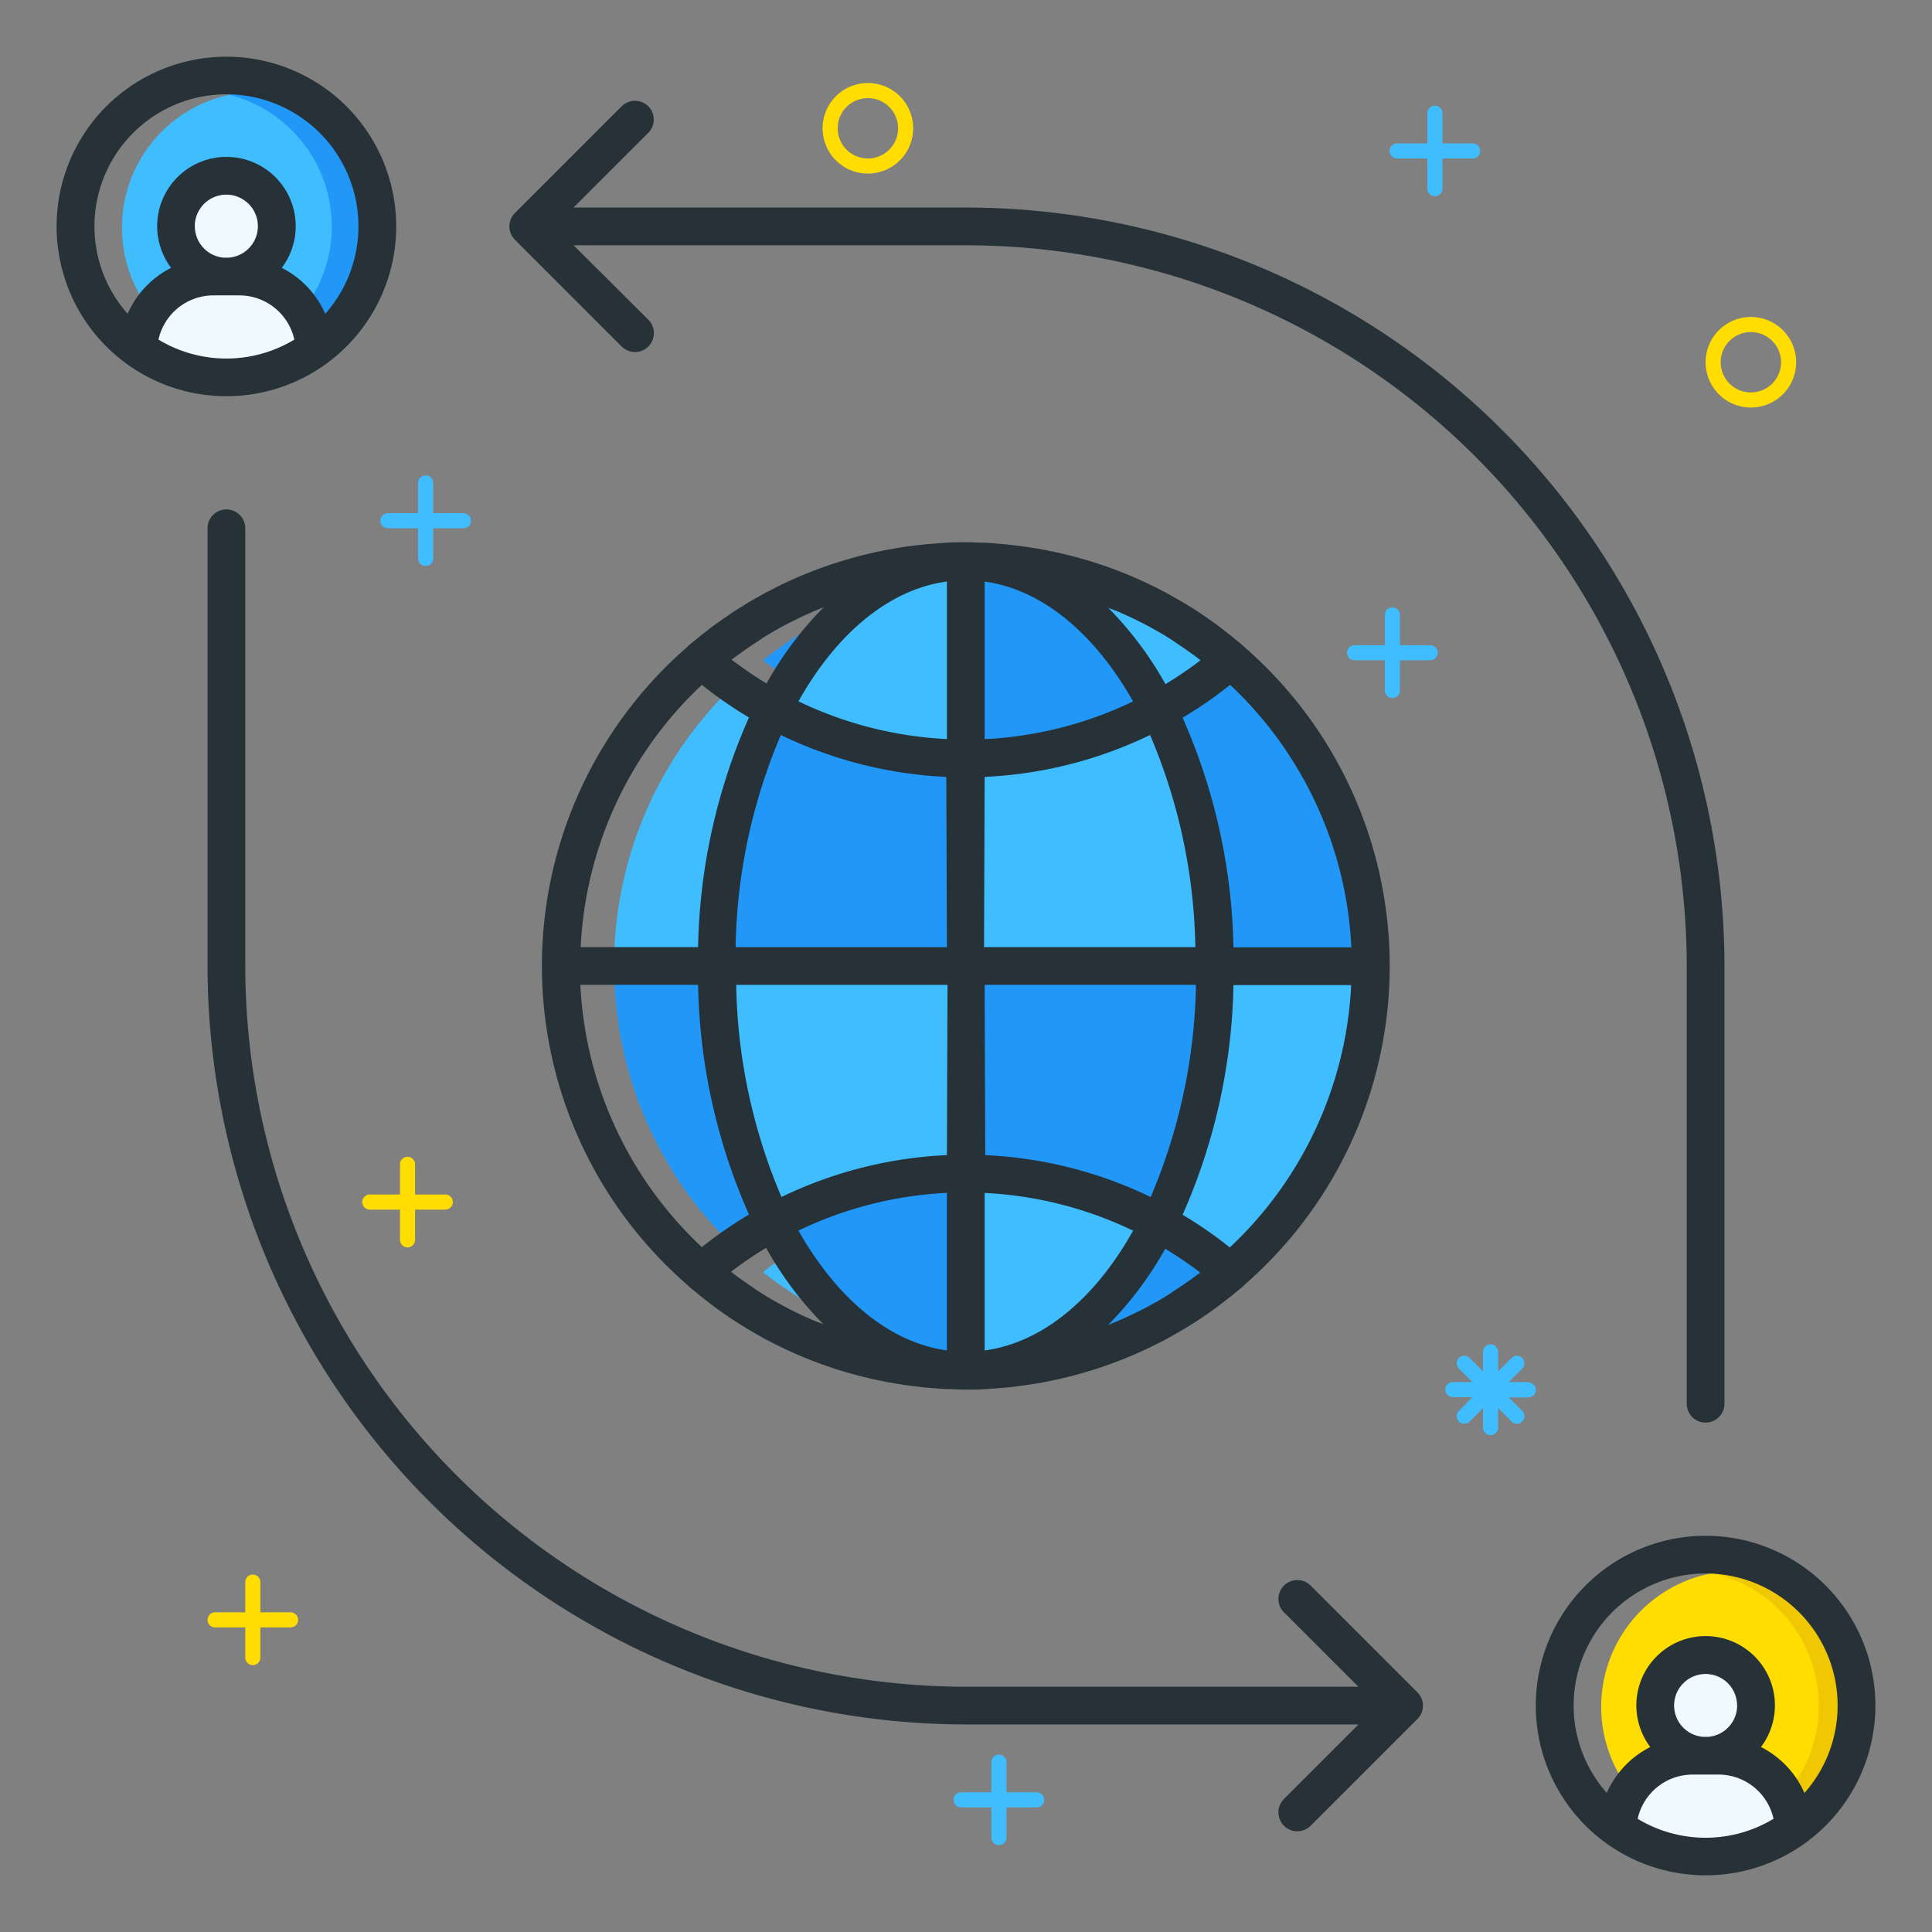 <?xml version="1.0" standalone="no"?><!DOCTYPE svg PUBLIC "-//W3C//DTD SVG 1.1//EN" "http://www.w3.org/Graphics/SVG/1.1/DTD/svg11.dtd"><svg t="1724055116547" class="icon" viewBox="0 0 1024 1024" version="1.1" xmlns="http://www.w3.org/2000/svg" p-id="3202" xmlns:xlink="http://www.w3.org/1999/xlink" width="200" height="200"><rect x="0" y="0" width="1024" height="1024" fill="#808080" stroke="none"/><path d="M970.92 853.08a72 72 0 0 0-104.8 98.56l2.08 2.36H972l2.08-2.36a72 72 0 0 0-3.16-98.56z" fill="#FFDD00" p-id="3203"></path><path d="M970.92 853.08a72 72 0 0 0-64.92-19.68 72 72 0 0 1 40 118.24l-2.08 2.36h28l2.08-2.36a72 72 0 0 0-3.08-98.56z" fill="#EFC803" p-id="3204"></path><path d="M186.92 69.08a72 72 0 0 0-104.8 98.56l2.08 2.36H188l2.08-2.36a72 72 0 0 0-3.16-98.56z" fill="#40BDFF" p-id="3205"></path><path d="M186.92 69.08A72 72 0 0 0 120 49.88a72 72 0 0 1 37.88 117.76l-2.08 2.36h32l2.08-2.36a72 72 0 0 0-2.96-98.56z" fill="#2197F7" p-id="3206"></path><path d="M325.64 504H392v-1.96a312.64 312.64 0 0 1 26.76-120.92l0.76-1.64-1.56-0.92a222.64 222.64 0 0 1-24.76-17.12l-1.2-1.08-1.28 1.2a205.36 205.36 0 0 0-65 140.36z" fill="#40BDFF" p-id="3207"></path><path d="M457.88 323.44l6.88-6.88-9.04 3.6-5.48 2.24-2 0.92-0.92 0.4q-3.76 1.68-7.4 3.52c-1.88 0.92-3.76 1.88-5.6 2.88l-1.8 1-0.96 0.52c-1.88 1.04-3.8 2.12-5.64 3.24l-2.32 1.44c-2.04 1.24-4 2.56-6 4l-1.72 1.16c-2.28 1.56-4.56 3.16-6.96 4.96l-0.6 0.44-1.08 0.84-2.84 2.2 2.08 1.6A208.24 208.24 0 0 0 425.2 364l1.76 1.08 1-1.8a184.96 184.96 0 0 1 29.92-39.84z" fill="#2197F7" p-id="3208"></path><path d="M652 663.64l1.28-1.2a205.36 205.36 0 0 0 65-140.36V520H652v1.96a312.64 312.64 0 0 1-26.76 120.92l-0.76 1.64 1.56 0.92a222.64 222.64 0 0 1 24.76 17.12zM426.96 658.8l-1.76 1.08a208.24 208.24 0 0 0-18.72 12.76l-2.08 1.6 2.84 2.2 1.08 0.84 0.76 0.56q3.32 2.48 6.76 4.84l1.72 1.16q2.96 2 6.04 4l2.32 1.44c1.84 1.12 3.76 2.2 5.64 3.24l0.96 0.52 1.8 1c1.84 1 3.72 1.96 5.6 2.88s4.92 2.4 7.4 3.52l0.92 0.44 2.04 0.92 5.48 2.24 9.04 3.6-6.88-6.88a184.96 184.96 0 0 1-29.92-40z" fill="#40BDFF" p-id="3209"></path><path d="M325.76 522.08a205.36 205.36 0 0 0 65 140.36l1.28 1.2 1.36-1.08a222.64 222.64 0 0 1 24.76-17.12l1.56-0.92-0.76-1.64A312.64 312.64 0 0 1 392 521.96V520H325.64z" fill="#2197F7" p-id="3210"></path><path d="M905.52 922.56a18.72 18.72 0 1 0-2.88 0zM865.8 964.96a71.36 71.36 0 0 0 76.4 0 31.76 31.76 0 0 0-31.48-26.4h-13.4a31.76 31.76 0 0 0-31.52 26.4z" fill="#EFFAFE" p-id="3211"></path><path d="M520 614.16h1.92a221 221 0 0 1 86.88 22l1.84 0.88 0.84-1.88a301.16 301.16 0 0 0 24.52-113.12V520h-116zM501.72 717.76l2.28 0.32v-88h-2.08a205.16 205.16 0 0 0-79.44 20l-1.92 0.92 1.04 1.84c21.08 37.8 49.52 60.72 80.12 64.92z" fill="#2197F7" p-id="3212"></path><path d="M520 504h116v-2.04a301.16 301.16 0 0 0-24.36-113.16l-0.84-1.88-1.84 0.88a221 221 0 0 1-86.88 22h-1.92z" fill="#40BDFF" p-id="3213"></path><path d="M522.28 306.24l-2.28-0.32v88h2.08a205.16 205.16 0 0 0 79.44-20l1.92-0.92-1.04-1.84c-21.08-37.8-49.52-60.72-80.12-64.92zM593.76 701.6l2-0.92 0.92-0.4q3.76-1.68 7.4-3.52c1.88-0.92 3.76-1.88 5.6-2.88l1.8-1 0.96-0.52c1.88-1.04 3.8-2.12 5.64-3.24l2.32-1.44c2.04-1.24 4-2.56 6-4l1.72-1.16c2.28-1.56 4.56-3.16 6.96-4.96l0.6-0.44 1.08-0.84 2.84-2.2-2.08-1.6a208.24 208.24 0 0 0-18.72-12.48l-1.76-1.08-1 1.8a184.96 184.96 0 0 1-29.92 40l-6.88 6.88 9.04-3.6z" fill="#2197F7" p-id="3214"></path><path d="M520 718.04l2.28-0.32c30.6-4 59.08-27.08 80-64.48l1.04-1.84-1.92-0.92a205.16 205.16 0 0 0-79.44-20h-2.08zM504 520H388v2.04a301.16 301.16 0 0 0 24.36 113.16l0.84 1.88 1.84-0.88a221 221 0 0 1 86.88-22h1.92z" fill="#40BDFF" p-id="3215"></path><path d="M504 409.84h-1.92a221 221 0 0 1-86.88-22l-1.84-0.88-0.84 1.88A301.16 301.16 0 0 0 388 501.96v2.04h116z" fill="#2197F7" p-id="3216"></path><path d="M617.04 365.2l1.76-1.08a208.24 208.24 0 0 0 18.72-12.76l2.08-1.6-2.84-2.2-1.08-0.84-0.76-0.56q-3.32-2.48-6.76-4.84l-1.72-1.16q-2.96-2-6.04-4l-2.32-1.44c-1.84-1.12-3.76-2.2-5.64-3.24l-0.96-0.52-1.8-1c-1.84-1-3.72-1.96-5.6-2.88s-4.92-2.4-7.4-3.52l-0.92-0.44-2.04-0.92-5.48-2.2-9.04-3.6 6.88 6.88a184.96 184.96 0 0 1 29.92 40zM504 305.96l-2.28 0.32c-30.6 4-59.08 27.08-80 64.52l-1.04 1.84 1.92 0.92a205.16 205.16 0 0 0 79.44 20h2.08z" fill="#40BDFF" p-id="3217"></path><path d="M81.8 180.96a71.44 71.44 0 0 0 76.4 0 31.76 31.76 0 0 0-31.48-26.4h-13.4a31.76 31.76 0 0 0-31.52 26.4z" fill="#EFFAFE" p-id="3218"></path><path d="M718.24 501.92a205.36 205.36 0 0 0-65-140.36l-1.28-1.2-1.36 1.08a222.64 222.64 0 0 1-24.76 17.12l-1.56 0.92 0.76 1.64a312.64 312.64 0 0 1 26.96 120.92v1.96h66.44z" fill="#2197F7" p-id="3219"></path><path d="M121.44 138.56a18.72 18.72 0 1 0-2.88 0z" fill="#EFFAFE" p-id="3220"></path><path d="M56.36 56.36a90 90 0 1 0 127.28 0 90.12 90.12 0 0 0-127.28 0zM84 180a29.84 29.84 0 0 1 29.2-23.44h13.4A29.84 29.84 0 0 1 156 180a69.6 69.6 0 0 1-72 0z m19.24-60a16.72 16.72 0 1 1 18.04 16.56h-2.72A16.68 16.68 0 0 1 103.28 120zM172.4 166.32a49.76 49.76 0 0 0-23.04-24.36 36.72 36.72 0 1 0-58.68 0 49.76 49.76 0 0 0-23.04 24.36 69.96 69.96 0 1 1 104.76 0zM967.64 967.64a90 90 0 1 0-127.28 0 90.12 90.12 0 0 0 127.28 0z m-116-17.32a69.96 69.96 0 1 1 104.76 0 49.76 49.76 0 0 0-23.04-24.36 36.72 36.72 0 1 0-58.68 0 49.76 49.76 0 0 0-23.08 24.36zM920.72 904a16.68 16.68 0 0 1-15.36 16.56h-2.72a16.68 16.68 0 1 1 18.04-16.56zM868 964a29.84 29.84 0 0 1 29.2-23.44h13.4A29.84 29.84 0 0 1 940 964a69.56 69.56 0 0 1-72 0zM130 512V280a10 10 0 0 0-20 0v232A402.44 402.44 0 0 0 512 914h208l-39.48 39.52a10 10 0 0 0 14.16 14.16l56.56-56.56a10 10 0 0 0 0-14.16l-56.56-56.56a10 10 0 0 0-14.16 14.16l39.48 39.44h-208A382.44 382.44 0 0 1 130 512z" fill="#263238" p-id="3221"></path><path d="M658.76 342.16c-1.16-1-2.32-1.92-3.48-2.88l-1.08-0.88q-3.52-2.88-7.16-5.64l-1.4-1.08q-3.44-2.56-6.96-4.96l-1.92-1.32c-2.16-1.44-4.36-2.84-6.56-4.2l-2.6-1.6c-1.96-1.16-4-2.28-5.92-3.4l-3.48-1.96-4.68-2.4a223.08 223.08 0 0 0-32-13.24l-0.92-0.32c-2.64-0.84-5.28-1.64-8-2.36l-2-0.56c-2.48-0.68-4.96-1.28-7.44-1.88l-2.8-0.64-6.96-1.44-3.6-0.64-6.44-1-4.56-0.6-5.68-0.64-5.88-0.52-4.48-0.32c-3.56 0-7.16-0.28-10.76-0.28s-7.2 0-10.76 0.28l-4.48 0.32-6.04 0.48-5.72 0.64-4.56 0.56-6.44 1.04-3.56 0.64q-3.52 0.68-7 1.44l-2.76 0.64c-2.52 0.6-5 1.2-7.48 1.88l-1.96 0.56c-2.68 0.76-5.36 1.52-8 2.4l-0.88 0.28a223.04 223.04 0 0 0-32 13.24l-4.68 2.4-3.48 1.96c-2 1.12-4 2.24-5.92 3.4l-2.6 1.6c-2.2 1.36-4.4 2.76-6.6 4.24l-1.92 1.32q-3.52 2.4-7 4.96l-1.4 1.04q-3.64 2.76-7.16 5.64l-1.08 0.88c-1.16 0.96-2.36 1.92-3.52 2.88a9.8 9.8 0 0 0-0.68 0.72 224 224 0 0 0 0 338.2 9.8 9.8 0 0 0 0.68 0.72c1.16 1 2.32 1.92 3.48 2.88l1.08 0.88q3.52 2.88 7.16 5.64l1.4 1.08q3.44 2.56 6.96 4.96l1.92 1.32c2.16 1.44 4.36 2.84 6.56 4.2l2.6 1.64c1.96 1.16 4 2.28 5.88 3.4l3.48 1.96 4.68 2.4a223.08 223.08 0 0 0 32 13.24l0.92 0.32c2.64 0.84 5.28 1.64 8 2.36l2 0.56c2.48 0.68 4.96 1.28 7.44 1.88l2.8 0.64 6.96 1.44 3.6 0.64 6.44 1 4.56 0.6 5.68 0.64 6.04 0.48 4.48 0.32c3.56 0 7.16 0.28 10.76 0.28s7.2 0 10.76-0.28l4.48-0.32 6.04-0.48 5.68-0.64 4.56-0.6 6.44-1 3.6-0.64 6.96-1.44 2.8-0.64c2.48-0.6 5-1.2 7.44-1.88l2-0.56c2.68-0.76 5.32-1.52 8-2.36l0.92-0.32a223.08 223.08 0 0 0 32-13.24l4.68-2.4 3.48-1.96c2-1.12 4-2.24 5.92-3.4l2.6-1.6c2.2-1.36 4.4-2.76 6.56-4.2l1.92-1.32q3.52-2.4 6.96-4.96l1.4-1.08q3.64-2.72 7.16-5.64l1.08-0.88c1.16-0.96 2.36-1.88 3.48-2.88a9.8 9.8 0 0 0 0.68-0.72 224 224 0 0 0 0-338.2 9.8 9.8 0 0 0-0.72-0.72z m-269.28 6.2l0.76-0.56q3.32-2.44 6.72-4.76l1.72-1.16q2.96-1.96 5.96-4l2.32-1.44c1.84-1.12 3.72-2.16 5.6-3.2l2.72-1.52c1.84-1 3.68-1.92 5.56-2.84s4.88-2.36 7.36-3.48l2.92-1.32 5.44-2.24a187.12 187.12 0 0 0-30.28 40.4 204.28 204.28 0 0 1-18.56-12.64zM372 363a224.4 224.4 0 0 0 24.96 17.28 314.52 314.52 0 0 0-26.96 121.72H307.76A204 204 0 0 1 372 363z m0 298a204 204 0 0 1-64.4-139h62.4a314.52 314.52 0 0 0 26.96 121.72 224.4 224.4 0 0 0-24.96 17.28z m58.92 38.76l-2.92-1.32q-3.72-1.68-7.36-3.48c-1.88-0.92-3.72-1.88-5.56-2.84l-2.72-1.52c-1.88-1.04-3.76-2.12-5.6-3.2l-2.32-1.44q-3-1.88-5.96-4l-1.72-1.16q-3.4-2.32-6.72-4.76l-0.76-0.56-1.8-1.44a204.28 204.28 0 0 1 18.56-12.64 187.12 187.12 0 0 0 30.28 40.4z m70.96 16c-30.88-4.24-58.56-28-78.68-63.52a204.28 204.28 0 0 1 78.68-20z m0-103.52a224.28 224.28 0 0 0-87.68 22.2 299.2 299.2 0 0 1-24-112.44h112z m0-110.24h-112a299.2 299.2 0 0 1 24-112.44 224.28 224.28 0 0 0 87.68 22.2z m0-110.28a204.28 204.28 0 0 1-78.68-20c20-35.68 47.76-59.28 78.68-63.52z m90.96-67.48l2.92 1.32q3.72 1.68 7.36 3.48c1.88 0.92 3.72 1.88 5.56 2.84l2.72 1.52c1.88 1.04 3.76 2.12 5.6 3.2l2.32 1.44q3 1.88 5.96 4l1.72 1.16q3.4 2.32 6.72 4.76l0.76 0.56 1.8 1.44a204.28 204.28 0 0 1-18.56 12.64 187.12 187.12 0 0 0-30.28-40.4z m-70.96-16c30.88 4.24 58.56 28 78.68 63.52a204.28 204.28 0 0 1-78.68 20z m0 103.52a224.28 224.28 0 0 0 87.68-22.2 299.2 299.2 0 0 1 24 112.44h-112z m0 110.24h112a299.2 299.2 0 0 1-24 112.44 224.28 224.28 0 0 0-87.68-22.2z m0 193.76v-83.48a204.28 204.28 0 0 1 78.68 20c-20 35.72-47.68 59.24-78.56 63.48z m112.52-40l-0.76 0.56q-3.32 2.44-6.72 4.76l-1.72 1.16q-2.96 1.96-5.96 4l-2.32 1.44c-1.84 1.12-3.72 2.16-5.6 3.2l-2.72 1.52c-1.84 1-3.68 1.92-5.56 2.84s-4.88 2.36-7.36 3.48l-2.92 1.32-5.44 2.24a187.12 187.12 0 0 0 30.28-40.4 204.28 204.28 0 0 1 18.56 12.64z m17.36-14.64a224.4 224.4 0 0 0-24.96-17.28 314.52 314.52 0 0 0 26.96-121.72h62.4A204 204 0 0 1 652 661z m64.4-159h-62.4a314.52 314.52 0 0 0-26.96-121.72 224.4 224.4 0 0 0 25.2-17.4 204 204 0 0 1 64.24 139z" fill="#263238" p-id="3222"></path><path d="M343.64 56.36a10 10 0 0 0-14.16 0L272.92 112.92a10 10 0 0 0 0 14.16l56.56 56.56a10 10 0 0 0 14.16-14.16L304 130h208a382.44 382.44 0 0 1 382 382v232a10 10 0 0 0 20 0v-232A402.44 402.44 0 0 0 512 110H304l39.48-39.48a10 10 0 0 0 0.16-14.16z" fill="#263238" p-id="3223"></path><path d="M758 341.96h-16v-16a4 4 0 0 0-8 0v16h-16a4 4 0 0 0 0 8h16v16a4 4 0 0 0 8 0v-16h16a4 4 0 0 0 0-8z" fill="#40BDFF" p-id="3224"></path><path d="M236 633.12h-16v-16a4 4 0 0 0-8 0v16h-16a4 4 0 0 0 0 8h16v16a4 4 0 0 0 8 0v-16h16a4 4 0 0 0 0-8z" fill="#FFDD00" p-id="3225"></path><path d="M780.52 76h-16v-16a4 4 0 0 0-8 0v16h-16a4 4 0 0 0 0 8h16v16a4 4 0 0 0 8 0v-16h16a4 4 0 0 0 0-8zM245.6 272h-16v-16a4 4 0 0 0-8 0v16h-16a4 4 0 0 0 0 8h16v16a4 4 0 0 0 8 0v-16h16a4 4 0 0 0 0-8z" fill="#40BDFF" p-id="3226"></path><path d="M154 854.56h-16v-16a4 4 0 0 0-8 0v16h-16a4 4 0 0 0 0 8h16v16a4 4 0 0 0 8 0v-16h16a4 4 0 0 0 0-8z" fill="#FFDD00" p-id="3227"></path><path d="M549.44 949.96h-16v-16a4 4 0 0 0-8 0v16h-16a4 4 0 0 0 0 8h16v16a4 4 0 0 0 8 0v-16h16a4 4 0 1 0 0-8z" fill="#40BDFF" p-id="3228"></path><path d="M928 216a24 24 0 1 1 24-24 24 24 0 0 1-24 24z m0-40a16 16 0 1 0 16 16 16 16 0 0 0-16-16zM460 92a24 24 0 1 1 24-24 24 24 0 0 1-24 24z m0-40a16 16 0 1 0 16 16 16 16 0 0 0-16-16z" fill="#FFDD00" p-id="3229"></path><path d="M810.04 732.52h-10.36l7.32-7.32a4 4 0 0 0-5.64-5.64l-7.32 7.32v-10.36a4 4 0 0 0-8 0v10.36l-7.32-7.32a4 4 0 0 0-5.64 5.64l7.32 7.32h-10.36a4 4 0 0 0 0 8h10.36l-7.32 7.48a4 4 0 0 0 5.64 5.64l7.32-7.32v10.36a4 4 0 0 0 8 0v-10.36l7.32 7.32a4 4 0 0 0 5.64-5.64l-7.32-7.32h10.36a4 4 0 0 0 0-8z" fill="#40BDFF" p-id="3230"></path></svg>